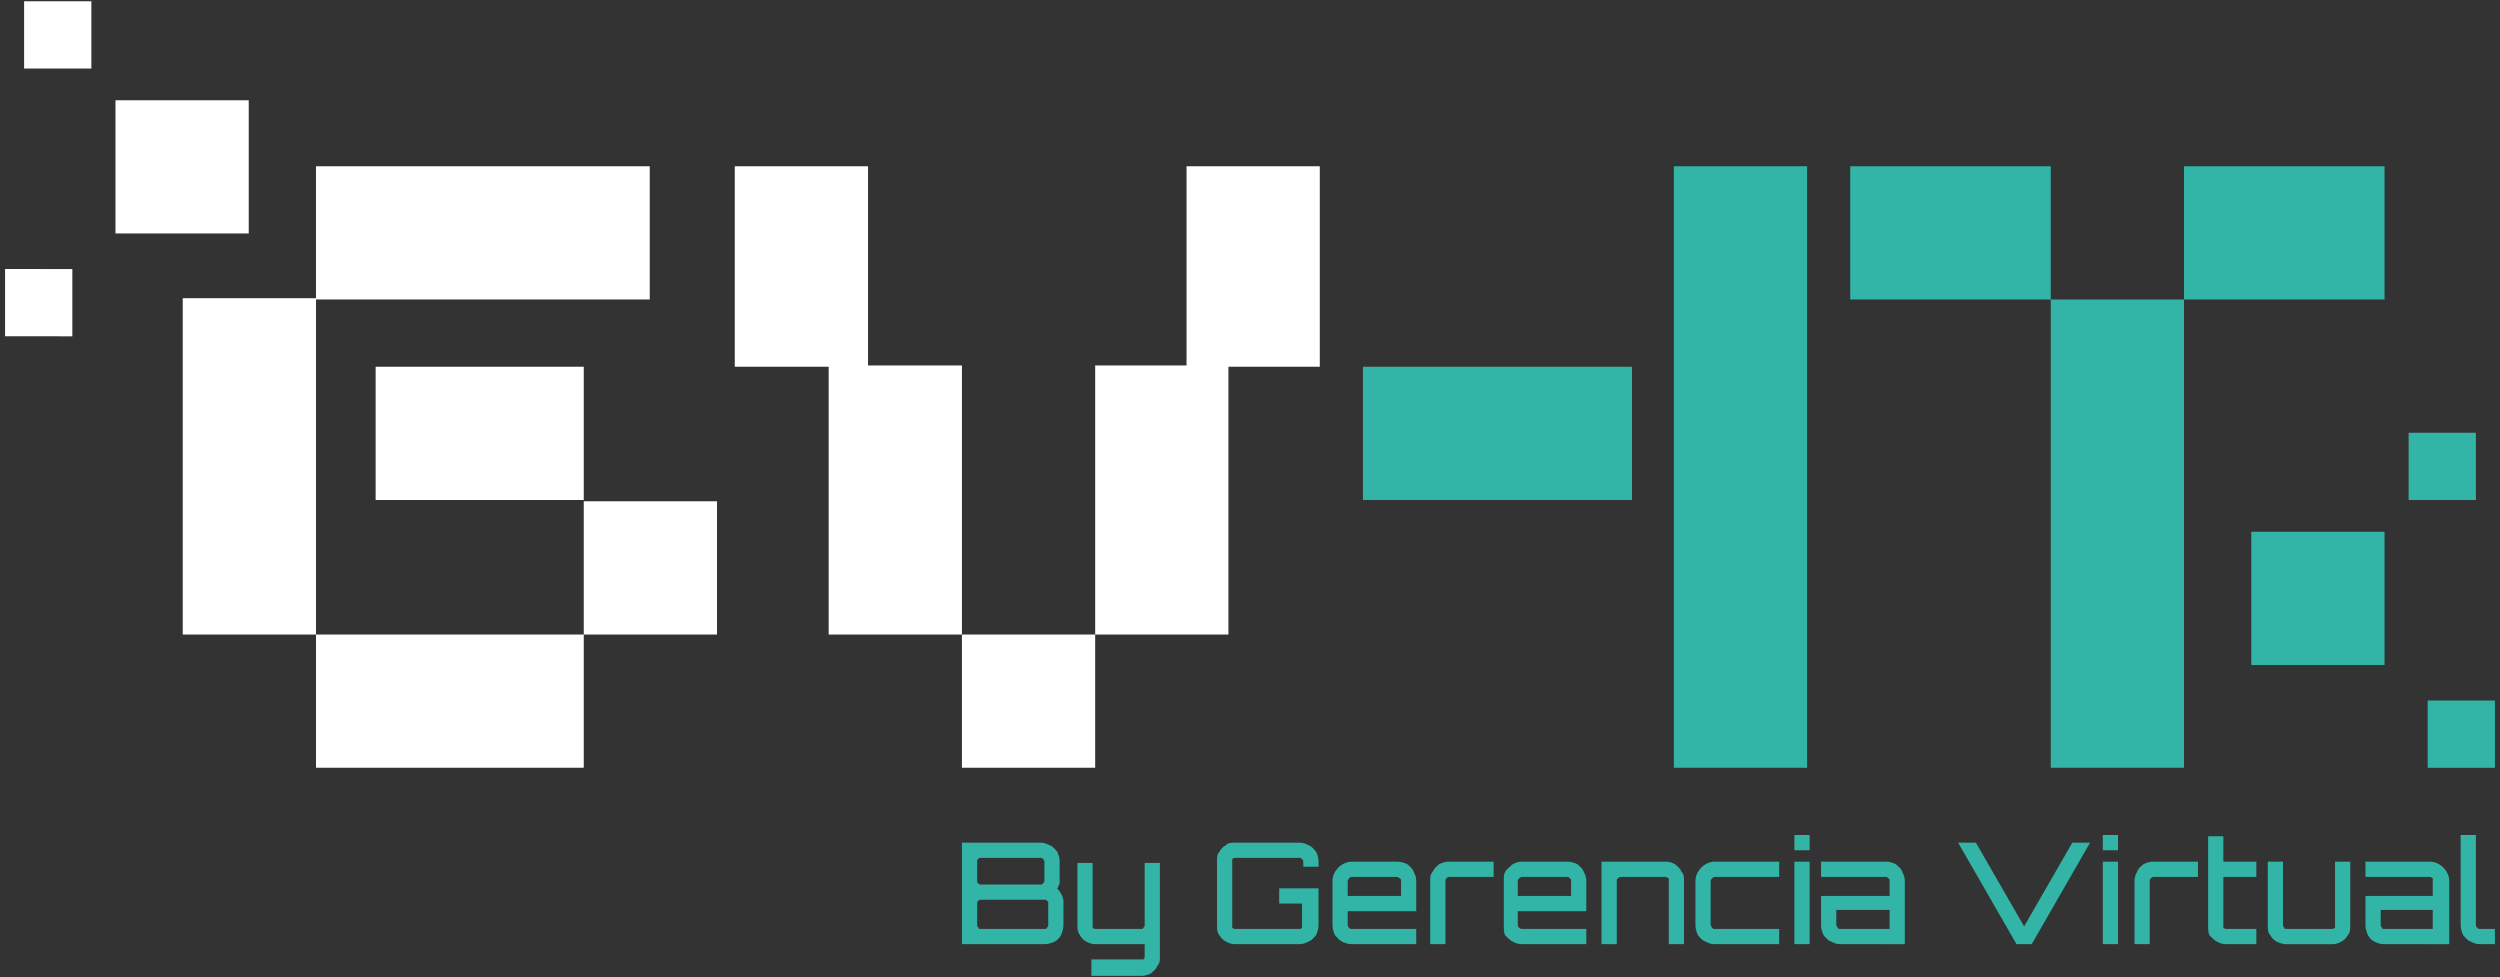 <svg xmlns="http://www.w3.org/2000/svg" xml:space="preserve" width="1970" height="770" style="shape-rendering:geometricPrecision;text-rendering:geometricPrecision;image-rendering:optimizeQuality;fill-rule:evenodd;clip-rule:evenodd"><rect width="100%" height="100%" fill="#333333" stroke="none"/><defs><style>.fil0,.fil1{fill:#32b4a7;fill-rule:nonzero}.fil0{fill:#fff}</style></defs><g id="Capa_x0020_1"><g id="_2362501246736"><g id="Capa_1"><path d="M144 235h105v265H144z" class="fil0"/><path d="M511.998 130.999v104.997h-263V130.999zM459.999 500v104.997H249.003V500zM565 394.999v104.997H460.001V394.999zM459.999 288.998v104.997H295.996V288.998zM579 131h105v158H579zM935 131h105v158H935z" class="fil0"/><path d="M653 288h105v212H653zM863 288h105v212H863zM863.001 500v104.997H758.002V500z" class="fil0"/><path d="M1074 394V289.003h212V394zM1319 131h105v474h-105zM1458 236V131.003h158.003V236zM1721 236V131.003h158.003V236zM1616 236h105v369h-105z" class="fil1"/><path d="M195.999 78.998v104.997H91V78.998zM72 .998v53.004H18.996V.998zM57 211.999v53.004H3.996v-53.004z" class="fil0"/><path d="M1879 419v104.997h-104.999V419zM1951 341v53.004h-53.004V341zM1966 552v53.004h-53.004V552zM758 664h62c3 0 5 1 7 2 3 1 4 3 6 5 1 2 2 5 2 7v17c0 1 0 2-1 3 0 1 0 1-1 2 2 2 3 4 4 6s1 4 1 6v17c0 3-1 6-2 8s-3 4-5 5-5 2-8 2h-65zm15 33h47c1 0 1 0 2-1 0 0 1-1 1-2v-15c0-1-1-2-1-2-1-1-1-1-2-1h-47c-1 0-2 0-2 1-1 0-1 1-1 2v15c0 1 0 2 1 2 0 1 1 1 2 1m0 35h50c1 0 2 0 2-1 1-1 1-1 1-2v-17c0-1 0-2-1-2 0-1-1-1-2-1h-50c-1 0-2 0-2 1-1 0-1 1-1 2v17c0 1 0 1 1 2 0 1 1 1 2 1M860 769v-13h41c1-1 1-2 1-2v-10h-39c-3 0-5-1-7-2s-4-3-5-5c-2-3-2-5-2-8v-49h12v51c1 1 2 1 2 1h36c1 0 2 0 2-1 1-1 1-1 1-2v-49h12v74c0 3 0 5-2 7-1 3-3 4-5 6-2 1-5 2-7 2zM973 744c-3 0-5-1-7-2s-4-3-5-5c-2-2-2-5-2-8v-51c0-2 0-5 2-7 1-2 3-4 5-5 2-2 4-2 7-2h51c3 0 5 1 7 2 3 1 4 3 6 5 1 2 2 5 2 7v5h-12v-4c0-1-1-2-1-2-1-1-1-1-2-1h-51s-1 0-2 1v54c1 1 2 1 2 1h51c1 0 1 0 2-1v-19h-18v-12h31v29c0 3-1 6-2 8-2 2-3 4-6 5-2 1-4 2-7 2zM1058 742c-3-1-4-3-6-5-1-2-2-5-2-8v-35c0-3 1-5 2-7 2-3 3-4 6-6 2-1 4-2 7-2h36c3 0 6 1 8 2 2 2 4 3 5 6 1 2 2 4 2 7v24h-54v11c0 1 1 2 1 2 1 1 1 1 2 1h51v12h-51c-3 0-5-1-8-2zm4-36h42v-12c0-1 0-1-1-2-1 0-1-1-2-1h-36c-1 0-1 1-2 1 0 1-1 1-1 2zM1127 744v-50c0-3 0-5 2-7 1-3 3-4 5-6 2-1 5-2 7-2h36v12h-36l-1 1c-1 1-1 1-1 2v50zM1192 742c-2-1-4-3-6-5-1-2-1-5-1-8v-35c0-3 0-5 1-7 2-3 4-4 6-6 2-1 4-2 7-2h37c2 0 5 1 7 2 2 2 4 3 5 6 1 2 2 4 2 7v24h-54v11c0 1 1 2 1 2 1 1 2 1 2 1h51v12h-51c-3 0-5-1-7-2m5-36h41v-12c0-1 0-1-1-2 0 0-1-1-2-1h-36c-1 0-1 1-2 1 0 1-1 1-1 2v12zM1262 744v-65h51c3 0 5 1 7 2 2 2 4 3 5 6 2 2 2 4 2 7v50h-12v-52c-1 0-2-1-2-1h-36c-1 0-2 1-2 1-1 1-1 1-1 2v50zM1344 742c-3-1-4-3-6-5-1-2-2-5-2-8v-35c0-3 1-5 2-7 2-3 3-4 6-6 2-1 4-2 7-2h51v12h-51c-1 0-1 1-2 1 0 1-1 1-1 2v35c0 1 1 1 1 2 1 1 1 1 2 1h51v12h-51c-3 0-5-1-7-2M1414 670v-12h12v12zm0 74v-65h12v65zM1450 744c-3 0-5-1-7-2-3-1-4-3-6-5-1-2-2-5-2-8v-23h54v-12c0-1 0-1-1-2 0 0-1-1-2-1h-51v-12h52c2 0 5 1 7 2 2 2 4 3 5 6 1 2 2 4 2 7v50zm0-12h39v-15h-42v12c0 1 1 1 1 2 1 1 1 1 2 1M1589 744l-46-80h14l38 66 38-66h14l-46 80zM1657 670v-12h12v12zm0 74v-65h12v65zM1682 744v-50c0-3 1-5 2-7 1-3 3-4 5-6 2-1 5-2 7-2h36v12h-35c-1 0-2 1-2 1-1 1-1 1-1 2v50zM1747 742c-2-1-4-3-6-5-1-2-1-5-1-8v-70h12v20h26v12h-26v40c1 1 2 1 2 1h24v12h-24c-3 0-5-1-7-2M1794 742c-2-1-4-3-5-5-2-2-2-5-2-8v-50h12v50c0 1 0 1 1 2 0 1 1 1 2 1h36s1 0 2-1v-52h12v50c0 3 0 6-2 8-1 2-3 4-5 5s-4 2-7 2h-37c-2 0-5-1-7-2M1878 744c-2 0-5-1-7-2s-4-3-5-5-2-5-2-8v-23h53v-14c-1 0-1-1-2-1h-51v-12h51c3 0 5 1 7 2 3 2 4 3 6 6 1 2 2 4 2 7v50zm1-12h38v-15h-41v12c0 1 0 1 1 2 0 1 1 1 2 1M1947 742c-3-1-4-3-6-5-1-2-2-5-2-8v-71h12v71c0 1 1 2 1 2 1 1 1 1 2 1h12v12h-12c-3 0-5-1-7-2" class="fil1"/></g></g></g></svg>